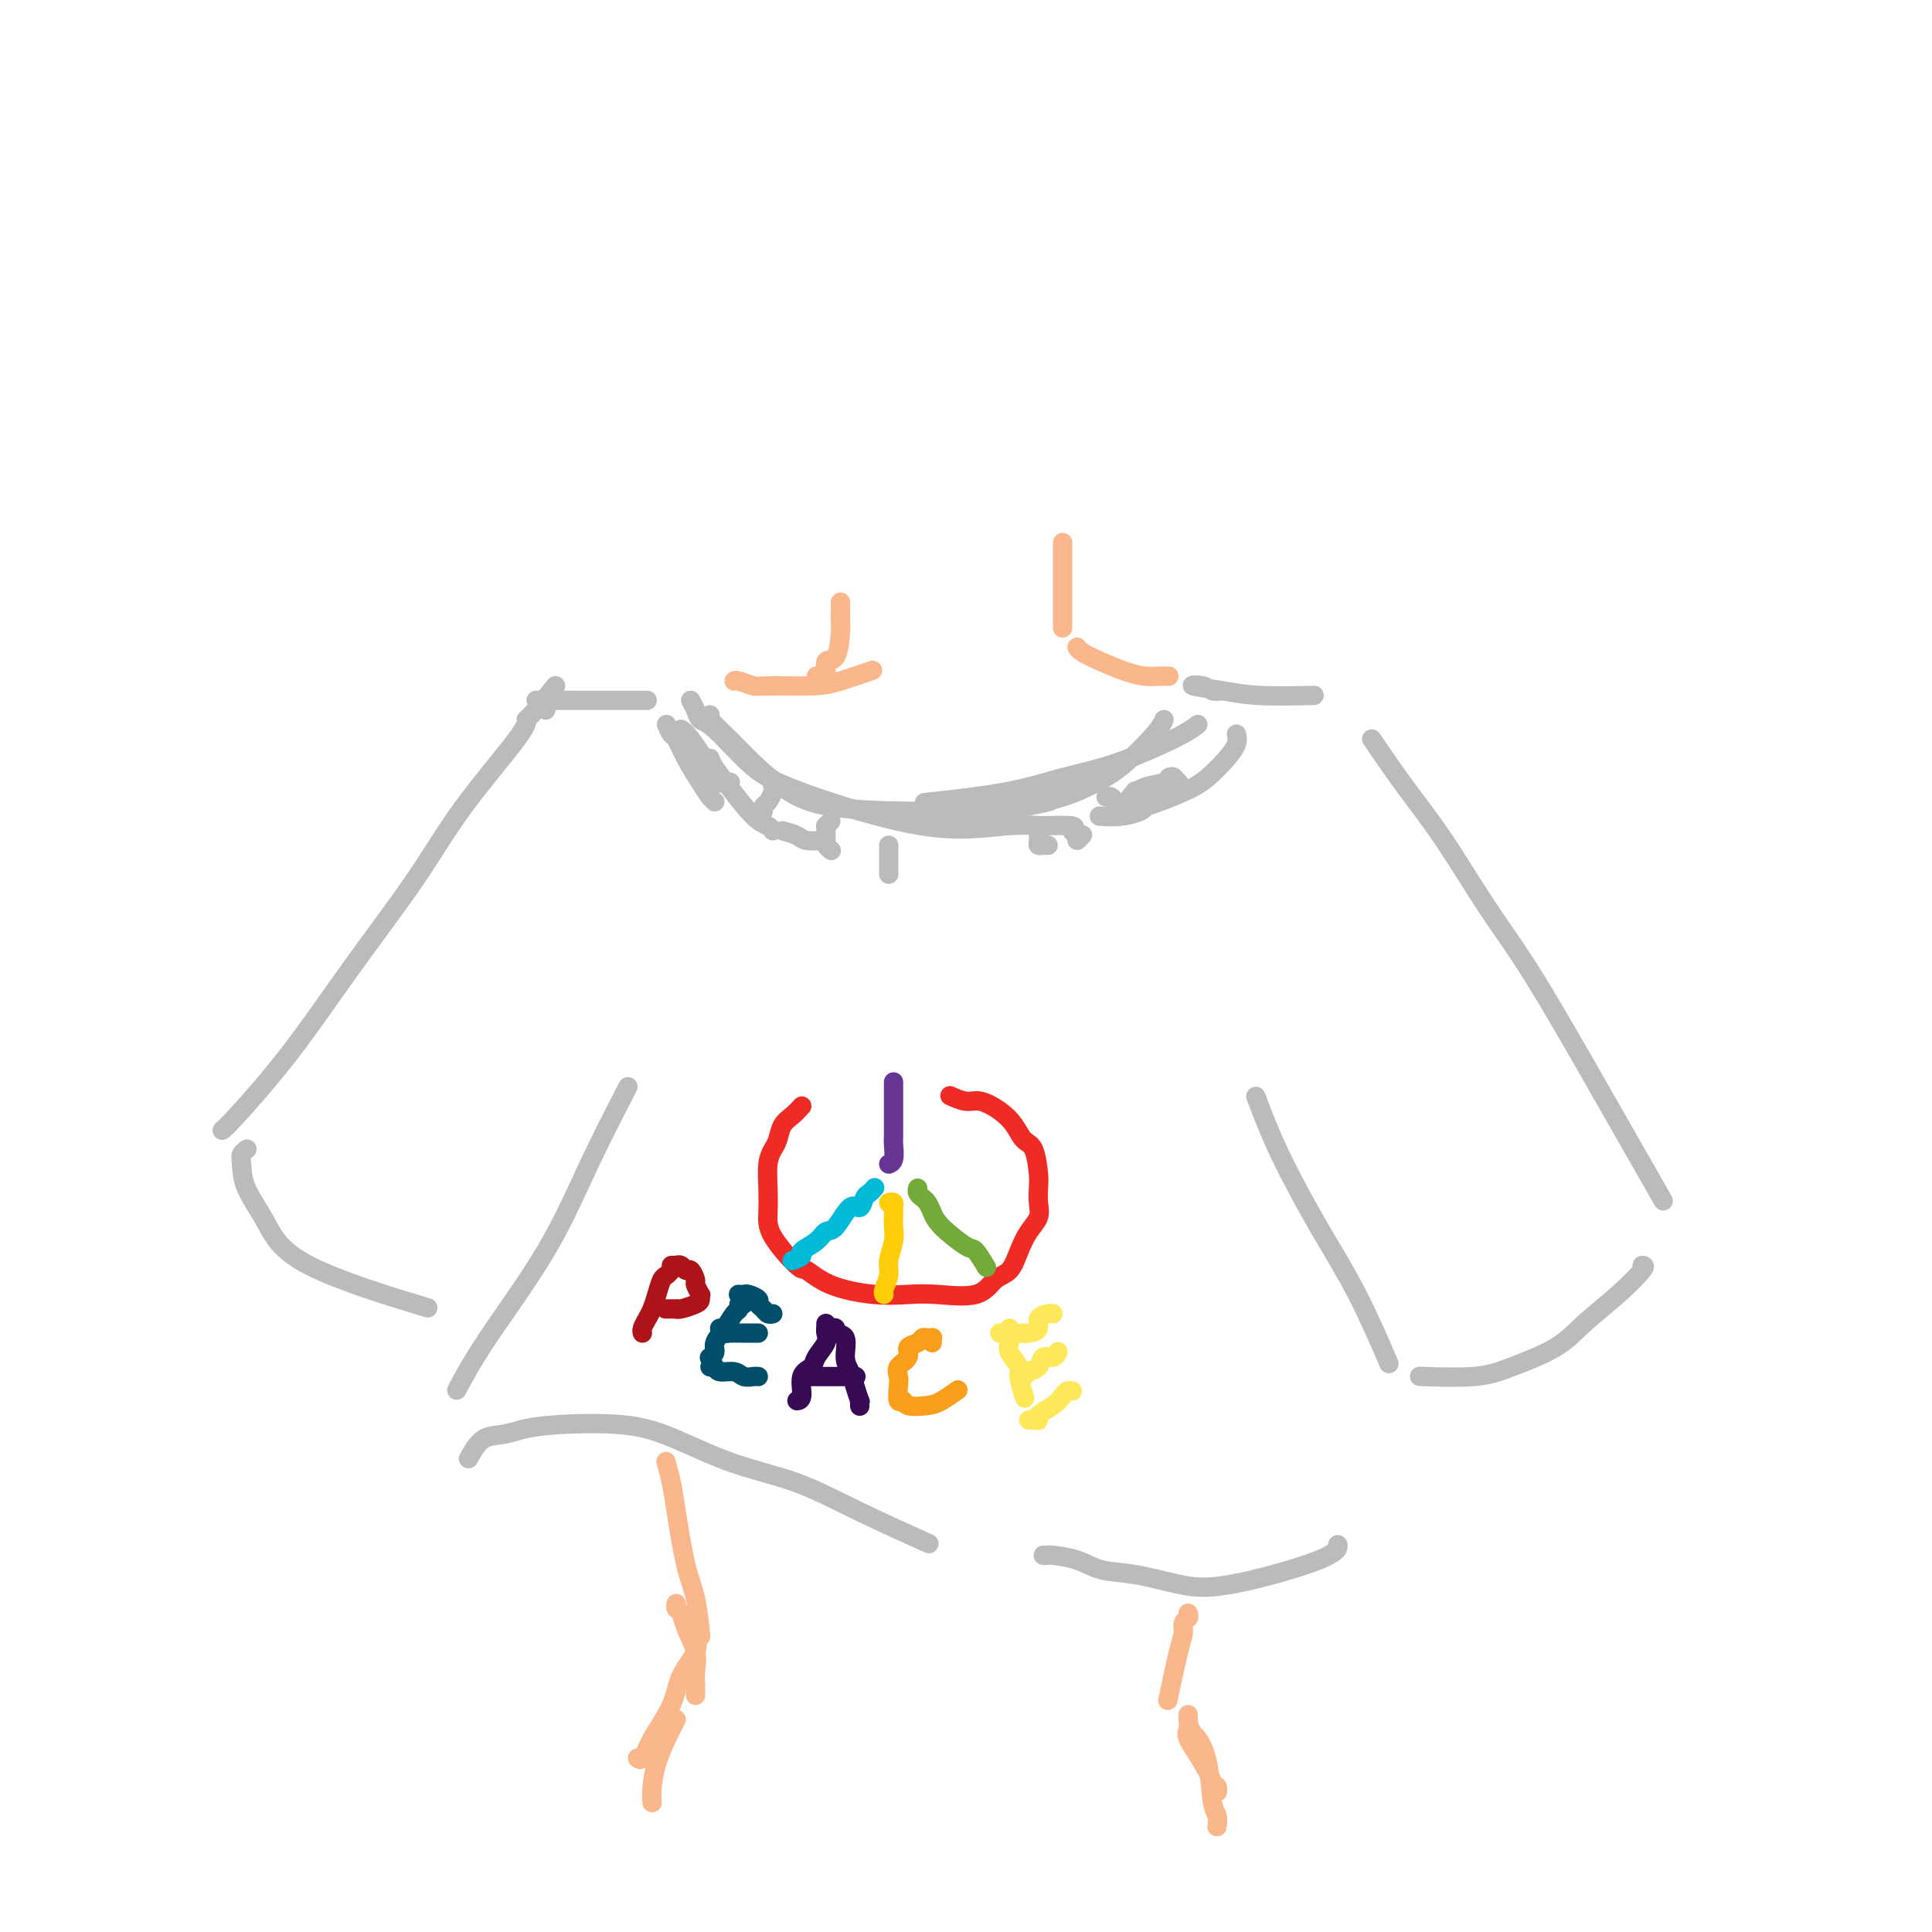 <svg viewBox='0 0 400 400' version='1.1' xmlns='http://www.w3.org/2000/svg' xmlns:xlink='http://www.w3.org/1999/xlink'><g fill='none' stroke='#BABBBB' stroke-width='4' stroke-linecap='round' stroke-linejoin='round'><path d='M115,142c-0.845,1.185 -1.690,2.369 -2,3c-0.310,0.631 -0.083,0.708 0,1c0.083,0.292 0.024,0.798 0,1c-0.024,0.202 -0.012,0.101 0,0'/><path d='M115,142c-1.987,2.455 -3.974,4.909 -5,6c-1.026,1.091 -1.091,0.817 -1,1c0.091,0.183 0.337,0.822 -2,4c-2.337,3.178 -7.256,8.897 -11,14c-3.744,5.103 -6.313,9.592 -10,15c-3.687,5.408 -8.491,11.736 -13,18c-4.509,6.264 -8.724,12.462 -13,18c-4.276,5.538 -8.613,10.414 -11,13c-2.387,2.586 -2.825,2.882 -3,3c-0.175,0.118 -0.088,0.059 0,0'/><path d='M111,145c0.762,0.000 1.524,0.000 2,0c0.476,0.000 0.667,0.000 1,0c0.333,0.000 0.807,0.000 2,0c1.193,0.000 3.103,0.000 6,0c2.897,0.000 6.780,0.000 9,0c2.220,0.000 2.777,0.000 3,0c0.223,0.000 0.111,0.000 0,0'/><path d='M253,143c-0.717,0.107 -1.433,0.215 -2,0c-0.567,-0.215 -0.984,-0.751 -2,-1c-1.016,-0.249 -2.631,-0.210 -2,0c0.631,0.210 3.509,0.592 6,1c2.491,0.408 4.594,0.840 8,1c3.406,0.160 8.116,0.046 10,0c1.884,-0.046 0.942,-0.023 0,0'/><path d='M284,153c2.271,3.329 4.542,6.658 7,10c2.458,3.342 5.104,6.698 8,11c2.896,4.302 6.041,9.549 9,14c2.959,4.451 5.732,8.104 10,15c4.268,6.896 10.031,17.034 14,24c3.969,6.966 6.146,10.760 8,14c1.854,3.240 3.387,5.926 4,7c0.613,1.074 0.307,0.537 0,0'/><path d='M130,225c-2.678,5.190 -5.356,10.380 -8,16c-2.644,5.620 -5.255,11.671 -9,18c-3.745,6.329 -8.624,12.935 -12,18c-3.376,5.065 -5.250,8.590 -6,10c-0.750,1.410 -0.375,0.705 0,0'/><path d='M97,302c0.905,-1.601 1.810,-3.201 3,-4c1.190,-0.799 2.665,-0.795 4,-1c1.335,-0.205 2.528,-0.617 4,-1c1.472,-0.383 3.221,-0.737 7,-1c3.779,-0.263 9.587,-0.436 14,0c4.413,0.436 7.430,1.480 11,3c3.570,1.520 7.694,3.515 12,5c4.306,1.485 8.793,2.460 13,4c4.207,1.540 8.133,3.645 13,6c4.867,2.355 10.676,4.958 13,6c2.324,1.042 1.162,0.521 0,0'/><path d='M260,227c1.402,3.694 2.804,7.388 5,12c2.196,4.612 5.187,10.144 8,15c2.813,4.856 5.450,9.038 8,14c2.550,4.962 5.014,10.703 6,13c0.986,2.297 0.493,1.148 0,0'/><path d='M216,322c0.431,0.015 0.863,0.031 1,0c0.137,-0.031 -0.020,-0.107 1,0c1.020,0.107 3.218,0.397 5,1c1.782,0.603 3.147,1.519 5,2c1.853,0.481 4.195,0.528 7,1c2.805,0.472 6.072,1.370 9,2c2.928,0.630 5.517,0.994 11,0c5.483,-0.994 13.861,-3.344 18,-5c4.139,-1.656 4.040,-2.616 4,-3c-0.040,-0.384 -0.020,-0.192 0,0'/><path d='M51,238c0.112,-0.082 0.224,-0.164 0,0c-0.224,0.164 -0.784,0.574 -1,1c-0.216,0.426 -0.089,0.868 0,2c0.089,1.132 0.140,2.952 1,5c0.860,2.048 2.530,4.322 4,7c1.470,2.678 2.742,5.759 9,9c6.258,3.241 17.502,6.640 22,8c4.498,1.360 2.249,0.680 0,0'/><path d='M340,262c0.386,0.005 0.772,0.011 0,1c-0.772,0.989 -2.703,2.962 -5,5c-2.297,2.038 -4.960,4.140 -7,6c-2.040,1.860 -3.455,3.479 -6,5c-2.545,1.521 -6.218,2.944 -9,4c-2.782,1.056 -4.672,1.746 -8,2c-3.328,0.254 -8.094,0.073 -10,0c-1.906,-0.073 -0.953,-0.036 0,0'/><path d='M143,145c0.355,0.632 0.710,1.263 1,2c0.290,0.737 0.513,1.579 1,2c0.487,0.421 1.236,0.421 3,2c1.764,1.579 4.544,4.739 7,7c2.456,2.261 4.589,3.625 11,6c6.411,2.375 17.100,5.760 25,7c7.900,1.240 13.012,0.334 17,0c3.988,-0.334 6.854,-0.095 8,0c1.146,0.095 0.573,0.048 0,0'/><path d='M241,149c-0.305,0.689 -0.611,1.378 -2,3c-1.389,1.622 -3.863,4.178 -6,6c-2.137,1.822 -3.938,2.910 -6,4c-2.062,1.090 -4.384,2.183 -7,3c-2.616,0.817 -5.524,1.357 -8,2c-2.476,0.643 -4.519,1.389 -9,2c-4.481,0.611 -11.399,1.088 -15,1c-3.601,-0.088 -3.886,-0.739 -4,-1c-0.114,-0.261 -0.057,-0.130 0,0'/><path d='M147,148c-0.337,0.089 -0.675,0.178 0,1c0.675,0.822 2.361,2.378 4,4c1.639,1.622 3.231,3.311 5,5c1.769,1.689 3.715,3.378 6,5c2.285,1.622 4.911,3.177 10,4c5.089,0.823 12.643,0.914 18,1c5.357,0.086 8.518,0.167 12,0c3.482,-0.167 7.283,-0.584 10,-1c2.717,-0.416 4.348,-0.833 5,-1c0.652,-0.167 0.326,-0.083 0,0'/><path d='M248,150c-1.023,0.773 -2.045,1.545 -5,3c-2.955,1.455 -7.841,3.591 -12,5c-4.159,1.409 -7.589,2.089 -11,3c-3.411,0.911 -6.803,2.053 -12,3c-5.197,0.947 -12.199,1.699 -15,2c-2.801,0.301 -1.400,0.150 0,0'/><path d='M138,150c0.349,0.819 0.699,1.637 1,2c0.301,0.363 0.554,0.269 1,1c0.446,0.731 1.086,2.287 2,4c0.914,1.713 2.101,3.583 3,5c0.899,1.417 1.511,2.382 2,3c0.489,0.618 0.854,0.891 1,1c0.146,0.109 0.073,0.055 0,0'/><path d='M141,151c0.437,0.257 0.874,0.514 2,2c1.126,1.486 2.941,4.203 4,6c1.059,1.797 1.362,2.676 2,3c0.638,0.324 1.611,0.093 2,0c0.389,-0.093 0.195,-0.046 0,0'/><path d='M147,157c0.212,0.560 0.425,1.121 1,2c0.575,0.879 1.513,2.078 3,4c1.487,1.922 3.522,4.567 5,6c1.478,1.433 2.398,1.655 3,2c0.602,0.345 0.886,0.813 1,1c0.114,0.187 0.057,0.094 0,0'/><path d='M162,172c1.131,0.310 2.262,0.619 3,1c0.738,0.381 1.083,0.833 2,1c0.917,0.167 2.405,0.048 3,0c0.595,-0.048 0.298,-0.024 0,0'/><path d='M256,152c0.130,0.609 0.260,1.218 0,2c-0.260,0.782 -0.911,1.737 -2,3c-1.089,1.263 -2.617,2.832 -4,4c-1.383,1.168 -2.621,1.933 -5,3c-2.379,1.067 -5.898,2.437 -8,3c-2.102,0.563 -2.787,0.320 -3,0c-0.213,-0.320 0.047,-0.716 0,-1c-0.047,-0.284 -0.400,-0.455 0,-1c0.400,-0.545 1.554,-1.462 3,-2c1.446,-0.538 3.185,-0.697 4,-1c0.815,-0.303 0.706,-0.751 1,-1c0.294,-0.249 0.990,-0.297 1,0c0.010,0.297 -0.667,0.941 -1,1c-0.333,0.059 -0.321,-0.468 -1,0c-0.679,0.468 -2.049,1.929 -3,3c-0.951,1.071 -1.484,1.751 -2,2c-0.516,0.249 -1.015,0.067 -1,0c0.015,-0.067 0.542,-0.018 1,0c0.458,0.018 0.845,0.005 1,0c0.155,-0.005 0.077,-0.003 0,0'/><path d='M237,167c-0.089,0.310 -0.179,0.619 -1,1c-0.821,0.381 -2.375,0.833 -4,1c-1.625,0.167 -3.321,0.048 -4,0c-0.679,-0.048 -0.339,-0.024 0,0'/><path d='M160,162c-0.022,0.364 -0.044,0.728 0,1c0.044,0.272 0.156,0.451 0,1c-0.156,0.549 -0.578,1.467 -1,2c-0.422,0.533 -0.844,0.682 -1,1c-0.156,0.318 -0.044,0.805 0,1c0.044,0.195 0.022,0.097 0,0'/><path d='M172,170c-0.423,0.438 -0.846,0.877 -1,1c-0.154,0.123 -0.037,-0.068 0,0c0.037,0.068 -0.004,0.397 0,1c0.004,0.603 0.053,1.481 0,2c-0.053,0.519 -0.206,0.678 0,1c0.206,0.322 0.773,0.806 1,1c0.227,0.194 0.113,0.097 0,0'/><path d='M184,175c0.000,0.536 0.000,1.071 0,2c0.000,0.929 0.000,2.250 0,3c0.000,0.750 0.000,0.929 0,1c0.000,0.071 0.000,0.036 0,0'/><path d='M215,171c-0.006,0.226 -0.012,0.453 0,1c0.012,0.547 0.042,1.415 0,2c-0.042,0.585 -0.156,0.889 0,1c0.156,0.111 0.580,0.030 1,0c0.420,-0.030 0.834,-0.009 1,0c0.166,0.009 0.083,0.004 0,0'/><path d='M215,171c2.991,-0.093 5.982,-0.186 7,0c1.018,0.186 0.063,0.652 0,1c-0.063,0.348 0.767,0.578 1,1c0.233,0.422 -0.129,1.037 0,1c0.129,-0.037 0.751,-0.725 1,-1c0.249,-0.275 0.124,-0.138 0,0'/><path d='M229,165c0.333,-0.083 0.666,-0.165 1,0c0.334,0.165 0.668,0.578 1,1c0.332,0.422 0.663,0.852 1,1c0.337,0.148 0.679,0.015 1,0c0.321,-0.015 0.622,0.089 1,0c0.378,-0.089 0.832,-0.370 1,-1c0.168,-0.630 0.048,-1.609 0,-2c-0.048,-0.391 -0.024,-0.196 0,0'/><path d='M243,161c0.422,0.422 0.844,0.844 1,1c0.156,0.156 0.044,0.044 0,0c-0.044,-0.044 -0.022,-0.022 0,0'/></g>
<g fill='none' stroke='#EE2B24' stroke-width='4' stroke-linecap='round' stroke-linejoin='round'><path d='M166,229c-0.643,0.698 -1.286,1.396 -2,2c-0.714,0.604 -1.498,1.115 -2,2c-0.502,0.885 -0.723,2.144 -1,3c-0.277,0.856 -0.611,1.310 -1,2c-0.389,0.690 -0.833,1.615 -1,3c-0.167,1.385 -0.058,3.230 0,5c0.058,1.770 0.065,3.464 0,5c-0.065,1.536 -0.204,2.913 1,5c1.204,2.087 3.749,4.885 5,6c1.251,1.115 1.209,0.547 2,1c0.791,0.453 2.417,1.928 5,3c2.583,1.072 6.123,1.741 9,2c2.877,0.259 5.092,0.107 7,0c1.908,-0.107 3.508,-0.170 6,0c2.492,0.170 5.874,0.573 8,0c2.126,-0.573 2.994,-2.120 4,-3c1.006,-0.880 2.150,-1.092 3,-2c0.850,-0.908 1.404,-2.512 2,-4c0.596,-1.488 1.232,-2.861 2,-4c0.768,-1.139 1.668,-2.046 2,-3c0.332,-0.954 0.097,-1.956 0,-3c-0.097,-1.044 -0.056,-2.131 0,-3c0.056,-0.869 0.126,-1.520 0,-3c-0.126,-1.480 -0.449,-3.788 -1,-5c-0.551,-1.212 -1.329,-1.329 -2,-2c-0.671,-0.671 -1.235,-1.896 -2,-3c-0.765,-1.104 -1.733,-2.086 -3,-3c-1.267,-0.914 -2.835,-1.761 -4,-2c-1.165,-0.239 -1.929,0.128 -3,0c-1.071,-0.128 -2.449,-0.751 -3,-1c-0.551,-0.249 -0.276,-0.125 0,0'/></g>
<g fill='none' stroke='#673594' stroke-width='4' stroke-linecap='round' stroke-linejoin='round'><path d='M185,224c-0.000,0.357 -0.000,0.713 0,1c0.000,0.287 0.000,0.504 0,1c-0.000,0.496 -0.000,1.272 0,2c0.000,0.728 0.001,1.407 0,2c-0.001,0.593 -0.004,1.101 0,2c0.004,0.899 0.015,2.188 0,3c-0.015,0.812 -0.056,1.145 0,2c0.056,0.855 0.207,2.230 0,3c-0.207,0.770 -0.774,0.934 -1,1c-0.226,0.066 -0.113,0.033 0,0'/></g>
<g fill='none' stroke='#00BAD8' stroke-width='4' stroke-linecap='round' stroke-linejoin='round'><path d='M164,261c0.923,-0.354 1.846,-0.707 2,-1c0.154,-0.293 -0.461,-0.525 0,-1c0.461,-0.475 1.997,-1.194 3,-2c1.003,-0.806 1.473,-1.701 2,-2c0.527,-0.299 1.111,-0.002 2,-1c0.889,-0.998 2.084,-3.290 3,-4c0.916,-0.710 1.552,0.163 2,0c0.448,-0.163 0.708,-1.363 1,-2c0.292,-0.637 0.617,-0.710 1,-1c0.383,-0.290 0.824,-0.797 1,-1c0.176,-0.203 0.088,-0.101 0,0'/></g>
<g fill='none' stroke='#73AB3A' stroke-width='4' stroke-linecap='round' stroke-linejoin='round'><path d='M190,246c-0.089,0.328 -0.179,0.655 0,1c0.179,0.345 0.626,0.706 1,1c0.374,0.294 0.676,0.521 1,1c0.324,0.479 0.668,1.211 1,2c0.332,0.789 0.650,1.634 2,3c1.350,1.366 3.733,3.253 5,4c1.267,0.747 1.418,0.355 2,1c0.582,0.645 1.595,2.327 2,3c0.405,0.673 0.203,0.336 0,0'/></g>
<g fill='none' stroke='#FFCD0A' stroke-width='4' stroke-linecap='round' stroke-linejoin='round'><path d='M184,249c0.422,-0.088 0.845,-0.176 1,0c0.155,0.176 0.043,0.615 0,1c-0.043,0.385 -0.015,0.715 0,1c0.015,0.285 0.019,0.526 0,1c-0.019,0.474 -0.061,1.181 0,2c0.061,0.819 0.227,1.750 0,3c-0.227,1.250 -0.845,2.818 -1,4c-0.155,1.182 0.154,1.977 0,3c-0.154,1.023 -0.772,2.276 -1,3c-0.228,0.724 -0.065,0.921 0,1c0.065,0.079 0.033,0.039 0,0'/></g>
<g fill='none' stroke='#AD1419' stroke-width='4' stroke-linecap='round' stroke-linejoin='round'><path d='M139,263c-0.333,0.379 -0.666,0.759 -1,1c-0.334,0.241 -0.668,0.344 -1,1c-0.332,0.656 -0.663,1.864 -1,3c-0.337,1.136 -0.679,2.199 -1,3c-0.321,0.801 -0.622,1.338 -1,2c-0.378,0.662 -0.832,1.447 -1,2c-0.168,0.553 -0.048,0.872 0,1c0.048,0.128 0.024,0.064 0,0'/><path d='M139,262c0.446,-0.009 0.893,-0.018 1,0c0.107,0.018 -0.125,0.065 0,0c0.125,-0.065 0.607,-0.240 1,0c0.393,0.240 0.698,0.895 1,1c0.302,0.105 0.603,-0.341 1,0c0.397,0.341 0.891,1.467 1,2c0.109,0.533 -0.168,0.471 0,1c0.168,0.529 0.781,1.648 1,2c0.219,0.352 0.044,-0.063 0,0c-0.044,0.063 0.043,0.605 0,1c-0.043,0.395 -0.215,0.642 -1,1c-0.785,0.358 -2.183,0.828 -3,1c-0.817,0.172 -1.054,0.046 -1,0c0.054,-0.046 0.399,-0.012 0,0c-0.399,0.012 -1.543,0.004 -2,0c-0.457,-0.004 -0.229,-0.002 0,0'/></g>
<g fill='none' stroke='#004E6A' stroke-width='4' stroke-linecap='round' stroke-linejoin='round'><path d='M154,270c-0.441,-0.102 -0.882,-0.204 -1,0c-0.118,0.204 0.089,0.712 0,1c-0.089,0.288 -0.472,0.354 -1,1c-0.528,0.646 -1.199,1.872 -2,3c-0.801,1.128 -1.730,2.158 -2,3c-0.270,0.842 0.120,1.496 0,2c-0.120,0.504 -0.748,0.858 -1,1c-0.252,0.142 -0.126,0.071 0,0'/><path d='M153,268c-0.100,-0.006 -0.199,-0.013 0,0c0.199,0.013 0.697,0.045 1,0c0.303,-0.045 0.410,-0.166 1,0c0.590,0.166 1.665,0.619 2,1c0.335,0.381 -0.068,0.691 0,1c0.068,0.309 0.606,0.619 1,1c0.394,0.381 0.645,0.833 1,1c0.355,0.167 0.816,0.048 1,0c0.184,-0.048 0.092,-0.024 0,0'/><path d='M149,275c0.366,0.423 0.731,0.845 1,1c0.269,0.155 0.440,0.041 1,0c0.560,-0.041 1.509,-0.011 2,0c0.491,0.011 0.523,0.003 1,0c0.477,-0.003 1.398,-0.001 2,0c0.602,0.001 0.886,0.000 1,0c0.114,-0.000 0.057,-0.000 0,0'/><path d='M147,283c0.388,-0.121 0.776,-0.243 1,0c0.224,0.243 0.284,0.850 1,1c0.716,0.150 2.087,-0.156 3,0c0.913,0.156 1.368,0.774 2,1c0.632,0.226 1.439,0.061 2,0c0.561,-0.061 0.874,-0.017 1,0c0.126,0.017 0.063,0.009 0,0'/></g>
<g fill='none' stroke='#370A53' stroke-width='4' stroke-linecap='round' stroke-linejoin='round'><path d='M171,274c0.015,0.349 0.031,0.699 0,1c-0.031,0.301 -0.107,0.554 0,1c0.107,0.446 0.398,1.086 0,2c-0.398,0.914 -1.483,2.101 -2,3c-0.517,0.899 -0.464,1.509 -1,2c-0.536,0.491 -1.659,0.864 -2,2c-0.341,1.136 0.101,3.037 0,4c-0.101,0.963 -0.743,0.990 -1,1c-0.257,0.010 -0.128,0.005 0,0'/><path d='M171,275c0.293,0.030 0.585,0.059 1,0c0.415,-0.059 0.951,-0.207 1,0c0.049,0.207 -0.391,0.767 0,1c0.391,0.233 1.611,0.137 2,1c0.389,0.863 -0.053,2.685 0,4c0.053,1.315 0.603,2.121 1,3c0.397,0.879 0.642,1.829 1,3c0.358,1.171 0.828,2.561 1,3c0.172,0.439 0.046,-0.074 0,0c-0.046,0.074 -0.013,0.735 0,1c0.013,0.265 0.007,0.132 0,0'/><path d='M167,285c0.706,0.000 1.412,0.000 2,0c0.588,0.000 1.058,0.000 2,0c0.942,0.000 2.356,0.000 3,0c0.644,0.000 0.520,0.000 1,0c0.480,0.000 1.566,0.000 2,0c0.434,0.000 0.217,0.000 0,0'/></g>
<g fill='none' stroke='#F99E1B' stroke-width='4' stroke-linecap='round' stroke-linejoin='round'><path d='M193,278c-0.023,-0.421 -0.046,-0.842 0,-1c0.046,-0.158 0.162,-0.054 0,0c-0.162,0.054 -0.602,0.059 -1,0c-0.398,-0.059 -0.755,-0.182 -1,0c-0.245,0.182 -0.377,0.668 -1,1c-0.623,0.332 -1.736,0.510 -2,1c-0.264,0.490 0.321,1.292 0,2c-0.321,0.708 -1.546,1.324 -2,2c-0.454,0.676 -0.135,1.414 0,2c0.135,0.586 0.088,1.019 0,2c-0.088,0.981 -0.215,2.510 0,3c0.215,0.490 0.773,-0.058 1,0c0.227,0.058 0.124,0.723 1,1c0.876,0.277 2.730,0.167 4,0c1.270,-0.167 1.957,-0.391 3,-1c1.043,-0.609 2.441,-1.603 3,-2c0.559,-0.397 0.280,-0.199 0,0'/></g>
<g fill='none' stroke='#FEE859' stroke-width='4' stroke-linecap='round' stroke-linejoin='round'><path d='M209,275c-0.017,0.235 -0.034,0.469 0,1c0.034,0.531 0.118,1.358 0,2c-0.118,0.642 -0.438,1.097 0,2c0.438,0.903 1.633,2.252 2,3c0.367,0.748 -0.093,0.894 0,2c0.093,1.106 0.741,3.173 1,4c0.259,0.827 0.130,0.413 0,0'/><path d='M207,276c0.320,-0.001 0.640,-0.002 1,0c0.360,0.002 0.760,0.008 1,0c0.240,-0.008 0.320,-0.030 1,0c0.680,0.030 1.962,0.113 3,0c1.038,-0.113 1.833,-0.423 2,-1c0.167,-0.577 -0.296,-1.423 0,-2c0.296,-0.577 1.349,-0.886 2,-1c0.651,-0.114 0.900,-0.033 1,0c0.100,0.033 0.050,0.016 0,0'/><path d='M211,285c0.366,0.100 0.731,0.199 1,0c0.269,-0.199 0.440,-0.698 1,-1c0.560,-0.302 1.509,-0.407 2,-1c0.491,-0.593 0.523,-1.674 1,-2c0.477,-0.326 1.398,0.105 2,0c0.602,-0.105 0.886,-0.744 1,-1c0.114,-0.256 0.057,-0.128 0,0'/><path d='M213,294c0.289,-0.018 0.578,-0.036 1,0c0.422,0.036 0.977,0.125 1,0c0.023,-0.125 -0.488,-0.464 0,-1c0.488,-0.536 1.973,-1.268 3,-2c1.027,-0.732 1.595,-1.464 2,-2c0.405,-0.536 0.648,-0.875 1,-1c0.352,-0.125 0.815,-0.036 1,0c0.185,0.036 0.093,0.018 0,0'/></g>
<g fill='none' stroke='#FBB78C' stroke-width='4' stroke-linecap='round' stroke-linejoin='round'><path d='M138,303c-0.095,-0.349 -0.191,-0.698 0,0c0.191,0.698 0.668,2.444 1,4c0.332,1.556 0.520,2.922 1,6c0.480,3.078 1.252,7.866 2,11c0.748,3.134 1.471,4.613 2,7c0.529,2.387 0.866,5.682 1,7c0.134,1.318 0.067,0.659 0,0'/><path d='M246,334c0.117,0.357 0.234,0.714 0,1c-0.234,0.286 -0.820,0.502 -1,1c-0.180,0.498 0.044,1.278 0,2c-0.044,0.722 -0.358,1.387 -1,4c-0.642,2.613 -1.612,7.175 -2,9c-0.388,1.825 -0.194,0.912 0,0'/><path d='M152,141c0.110,-0.114 0.221,-0.229 1,0c0.779,0.229 2.227,0.800 3,1c0.773,0.200 0.870,0.029 3,0c2.130,-0.029 6.293,0.085 9,0c2.707,-0.085 3.960,-0.369 6,-1c2.040,-0.631 4.869,-1.609 6,-2c1.131,-0.391 0.566,-0.196 0,0'/><path d='M169,140c0.898,0.345 1.796,0.690 2,0c0.204,-0.690 -0.285,-2.417 0,-3c0.285,-0.583 1.344,-0.024 2,-1c0.656,-0.976 0.908,-3.488 1,-5c0.092,-1.512 0.025,-2.022 0,-3c-0.025,-0.978 -0.007,-2.422 0,-3c0.007,-0.578 0.004,-0.289 0,0'/><path d='M242,140c-0.594,-0.018 -1.189,-0.036 -2,0c-0.811,0.036 -1.839,0.125 -3,0c-1.161,-0.125 -2.455,-0.464 -4,-1c-1.545,-0.536 -3.342,-1.267 -5,-2c-1.658,-0.733 -3.177,-1.467 -4,-2c-0.823,-0.533 -0.949,-0.867 -1,-1c-0.051,-0.133 -0.025,-0.067 0,0'/><path d='M220,130c0.000,-0.834 0.000,-1.668 0,-2c0.000,-0.332 0.000,-0.164 0,-1c-0.000,-0.836 0.000,-2.678 0,-4c-0.000,-1.322 0.000,-2.125 0,-4c-0.000,-1.875 0.000,-4.821 0,-6c0.000,-1.179 0.000,-0.589 0,0'/><path d='M140,332c-0.099,0.367 -0.198,0.734 0,1c0.198,0.266 0.694,0.432 1,1c0.306,0.568 0.422,1.538 1,3c0.578,1.462 1.619,3.415 2,5c0.381,1.585 0.102,2.803 0,4c-0.102,1.197 -0.027,2.372 0,3c0.027,0.628 0.007,0.707 0,1c-0.007,0.293 -0.002,0.798 0,1c0.002,0.202 0.001,0.101 0,0'/><path d='M144,338c0.308,1.258 0.616,2.516 0,4c-0.616,1.484 -2.155,3.192 -3,5c-0.845,1.808 -0.997,3.714 -2,6c-1.003,2.286 -2.856,4.953 -4,7c-1.144,2.047 -1.577,3.474 -2,4c-0.423,0.526 -0.835,0.150 -1,0c-0.165,-0.150 -0.082,-0.075 0,0'/><path d='M140,356c-0.649,1.252 -1.298,2.504 -2,4c-0.702,1.496 -1.456,3.236 -2,5c-0.544,1.764 -0.877,3.552 -1,5c-0.123,1.448 -0.035,2.557 0,3c0.035,0.443 0.018,0.222 0,0'/><path d='M246,355c-0.020,0.225 -0.040,0.449 0,1c0.040,0.551 0.139,1.428 0,2c-0.139,0.572 -0.517,0.837 0,2c0.517,1.163 1.928,3.222 3,5c1.072,1.778 1.804,3.275 2,4c0.196,0.725 -0.143,0.679 0,1c0.143,0.321 0.769,1.010 1,1c0.231,-0.010 0.066,-0.717 0,-1c-0.066,-0.283 -0.033,-0.141 0,0'/><path d='M249,362c-0.347,-0.809 -0.694,-1.617 -1,-2c-0.306,-0.383 -0.573,-0.340 -1,-1c-0.427,-0.660 -1.016,-2.023 -1,-2c0.016,0.023 0.635,1.434 1,2c0.365,0.566 0.476,0.289 1,1c0.524,0.711 1.461,2.412 2,5c0.539,2.588 0.681,6.065 1,8c0.319,1.935 0.817,2.329 1,3c0.183,0.671 0.052,1.620 0,2c-0.052,0.380 -0.026,0.190 0,0'/></g>
</svg>